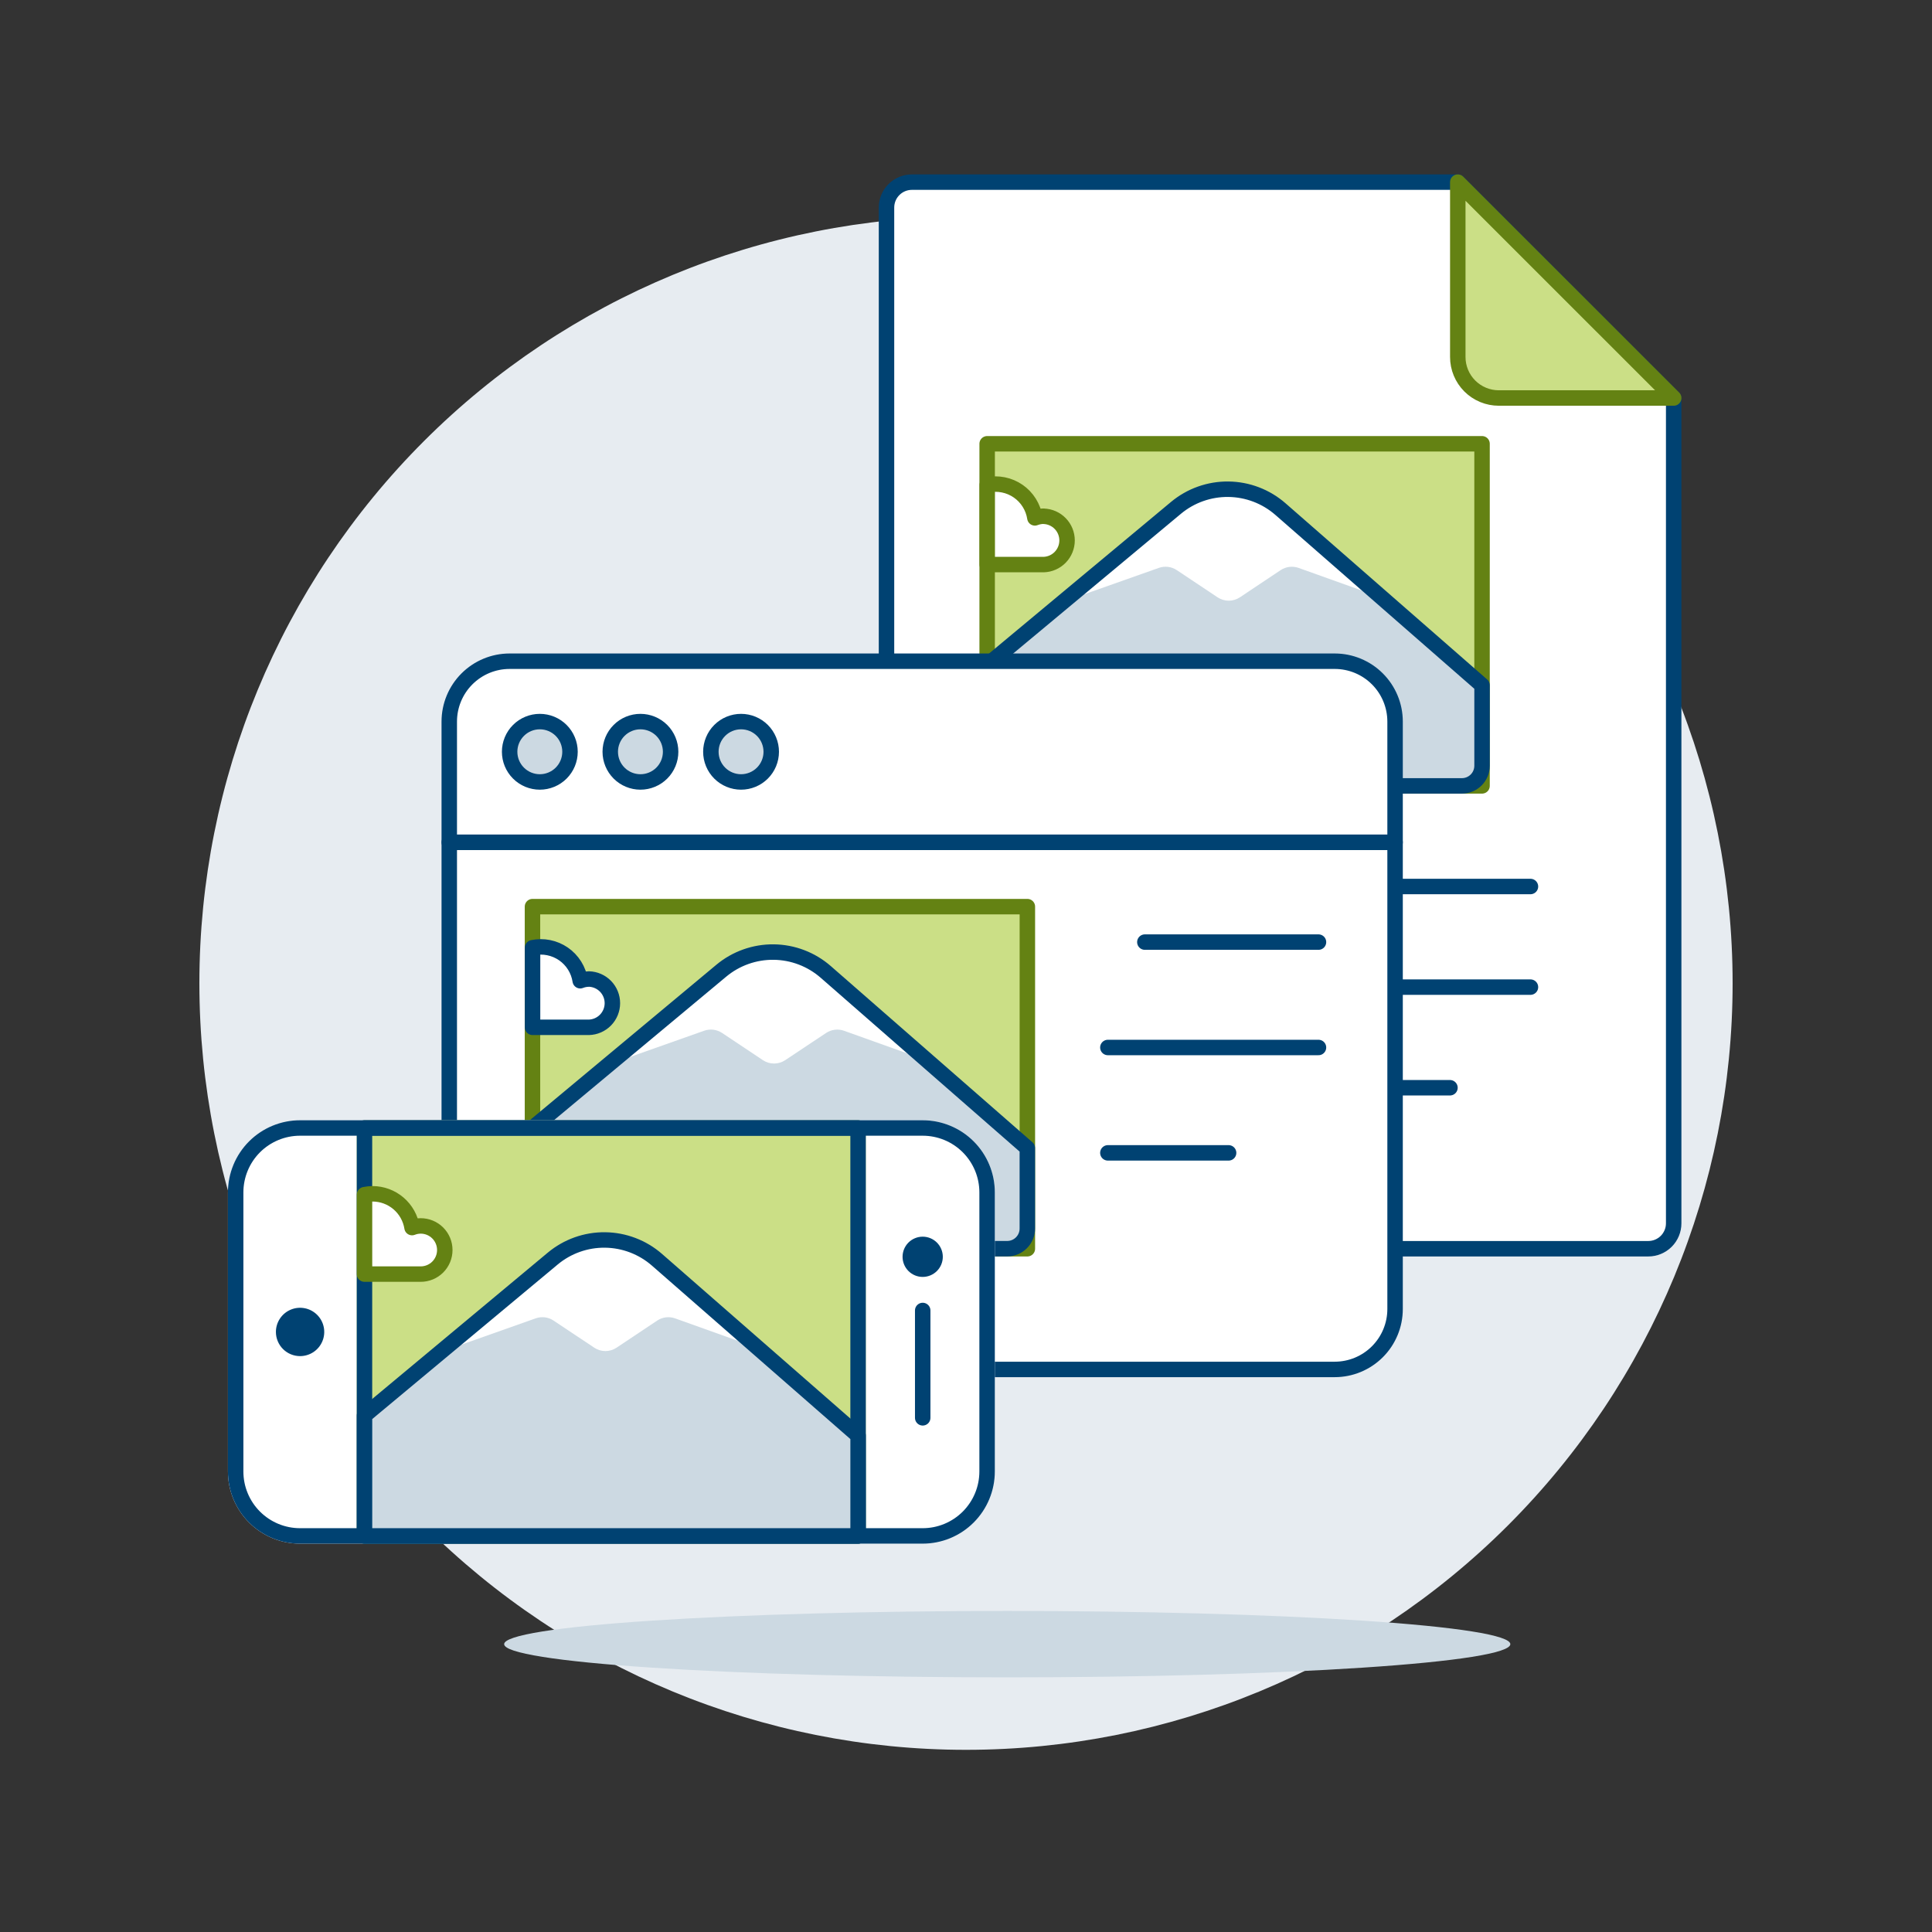 <?xml version="1.0" encoding="UTF-8"?>
<svg xmlns="http://www.w3.org/2000/svg" width="500" height="500" viewBox="0 0 500 500" fill="none">
  <rect x="0" y="0" width="500" height="500" fill="#333333" stroke="none"/>
  <g id="icon=responsive-content-15">
    <path id="Vector" d="M51.6 254.454C51.6 307.073 72.502 357.537 109.71 394.744C146.917 431.951 197.381 452.854 250 452.854C302.619 452.854 353.082 431.951 390.29 394.744C427.497 357.537 448.4 307.073 448.4 254.454C448.4 201.835 427.497 151.371 390.29 114.164C353.082 76.957 302.619 56.054 250 56.054C197.381 56.054 146.917 76.957 109.71 114.164C72.502 151.371 51.6 201.835 51.6 254.454Z" fill="#E7ECF1"></path>
    <path id="Vector_2" d="M130.474 425.505C130.474 427.784 144.191 429.971 168.608 431.583C193.026 433.195 226.142 434.1 260.674 434.1C295.205 434.1 328.322 433.195 352.739 431.583C377.156 429.971 390.874 427.784 390.874 425.505C390.874 423.225 377.156 421.039 352.739 419.427C328.322 417.815 295.205 416.909 260.674 416.909C226.142 416.909 193.026 417.815 168.608 419.427C144.191 421.039 130.474 423.225 130.474 425.505Z" fill="#CCD9E2"></path>
    <path id="Vector_3" d="M229.426 316.598C229.426 318.341 230.118 320.013 231.351 321.245C232.583 322.477 234.255 323.17 235.998 323.17H426.576C428.319 323.17 429.99 322.477 431.223 321.245C432.455 320.013 433.148 318.341 433.148 316.598V103.005L377.293 47.136H235.998C234.255 47.136 232.583 47.828 231.351 49.061C230.118 50.293 229.426 51.965 229.426 53.708V316.598Z" fill="white"></path>
    <path id="Vector_4" d="M229.426 316.598C229.426 318.341 230.118 320.013 231.351 321.245C232.583 322.477 234.255 323.17 235.998 323.17H426.576C428.319 323.17 429.99 322.477 431.223 321.245C432.455 320.013 433.148 318.341 433.148 316.598V103.005L377.293 47.136H235.998C234.255 47.136 232.583 47.828 231.351 49.061C230.118 50.293 229.426 51.965 229.426 53.708V316.598Z" stroke="#004272" stroke-width="4" stroke-linecap="round" stroke-linejoin="round"></path>
    <path id="Vector_5" d="M433.158 103.005H387.888C386.494 103.005 385.114 102.731 383.826 102.197C382.538 101.664 381.368 100.882 380.382 99.897C379.397 98.911 378.615 97.741 378.081 96.453C377.548 95.165 377.273 93.785 377.273 92.391V47.136L433.158 103.005Z" fill="#CBDF86" stroke="#648213" stroke-width="4" stroke-linecap="round" stroke-linejoin="round"></path>
    <path id="Vector_6" d="M349.21 229.426H396.082" stroke="#004272" stroke-width="4" stroke-linecap="round" stroke-linejoin="round"></path>
    <path id="Vector_7" d="M349.21 255.466H396.082" stroke="#004272" stroke-width="4" stroke-linecap="round" stroke-linejoin="round"></path>
    <path id="Vector_8" d="M349.21 281.506H375.25" stroke="#004272" stroke-width="4" stroke-linecap="round" stroke-linejoin="round"></path>
    <path id="Vector_9" d="M255.476 114.85H383.553V203.386H255.476V114.85Z" fill="#CBDF86" stroke="#648213" stroke-width="4" stroke-linecap="round" stroke-linejoin="round"></path>
    <path id="Vector_10" d="M270.079 133.594C269.308 133.601 268.544 133.749 267.827 134.03C267.614 132.643 267.121 131.314 266.376 130.124C265.632 128.934 264.653 127.908 263.499 127.11C262.344 126.312 261.039 125.758 259.663 125.482C258.287 125.205 256.869 125.213 255.496 125.504V146.113H270.079C271.706 146.067 273.252 145.388 274.387 144.221C275.522 143.053 276.157 141.489 276.157 139.861C276.157 138.232 275.522 136.668 274.387 135.501C273.252 134.333 271.706 133.655 270.079 133.609V133.594Z" fill="white" stroke="#648213" stroke-width="4" stroke-linecap="round" stroke-linejoin="round"></path>
    <path id="Vector_11" d="M383.548 177.341L331.379 131.754C327.646 128.492 322.873 126.669 317.916 126.61C312.96 126.552 308.145 128.263 304.337 131.436L255.456 172.153V198.178C255.457 199.559 256.006 200.883 256.983 201.859C257.959 202.835 259.283 203.385 260.664 203.386H378.345C379.726 203.385 381.05 202.835 382.026 201.859C383.003 200.883 383.552 199.559 383.553 198.178V177.346" fill="#CCD9E2"></path>
    <path id="Vector_12" d="M275.217 155.7L299.913 146.966C300.675 146.697 301.49 146.609 302.292 146.709C303.094 146.808 303.862 147.093 304.535 147.541L315.105 154.584C315.961 155.154 316.966 155.458 317.994 155.458C319.022 155.458 320.028 155.154 320.884 154.584L331.438 147.546C332.115 147.097 332.886 146.811 333.692 146.712C334.498 146.613 335.316 146.704 336.081 146.976L357.632 154.689L331.379 131.754C327.646 128.492 322.873 126.669 317.916 126.61C312.96 126.552 308.145 128.263 304.337 131.436L275.217 155.7Z" fill="white"></path>
    <path id="Vector_13" d="M383.548 177.341L331.379 131.754C327.646 128.492 322.873 126.669 317.916 126.61C312.96 126.552 308.145 128.263 304.337 131.436L255.456 172.153V198.178C255.457 199.559 256.006 200.883 256.983 201.859C257.959 202.835 259.283 203.385 260.664 203.386H378.345C379.726 203.385 381.05 202.835 382.026 201.859C383.003 200.883 383.552 199.559 383.553 198.178V177.346" stroke="#004272" stroke-width="4" stroke-linecap="round" stroke-linejoin="round"></path>
    <path id="Vector_14" d="M361.045 338.784C361.043 342.927 359.397 346.901 356.467 349.83C353.537 352.76 349.564 354.407 345.421 354.408H131.893C129.841 354.408 127.809 354.004 125.914 353.219C124.018 352.434 122.296 351.283 120.845 349.832C119.394 348.381 118.243 346.659 117.458 344.763C116.673 342.867 116.269 340.836 116.269 338.784V217.993H361.045V338.784Z" fill="white"></path>
    <path id="Vector_15" d="M361.045 186.745C361.045 182.601 359.398 178.627 356.468 175.697C353.538 172.767 349.564 171.121 345.421 171.121H131.893C127.749 171.121 123.775 172.767 120.845 175.697C117.915 178.627 116.269 182.601 116.269 186.745V217.993H361.045V186.745Z" fill="white" stroke="#004272" stroke-width="4" stroke-linecap="round" stroke-linejoin="round"></path>
    <path id="Vector_16" d="M131.893 194.557C131.893 196.629 132.716 198.616 134.181 200.081C135.646 201.546 137.633 202.369 139.705 202.369C141.776 202.369 143.763 201.546 145.228 200.081C146.694 198.616 147.517 196.629 147.517 194.557C147.517 192.485 146.694 190.498 145.228 189.033C143.763 187.568 141.776 186.745 139.705 186.745C137.633 186.745 135.646 187.568 134.181 189.033C132.716 190.498 131.893 192.485 131.893 194.557Z" fill="#CCD9E2" stroke="#004272" stroke-width="4" stroke-linecap="round" stroke-linejoin="round"></path>
    <path id="Vector_17" d="M157.933 194.557C157.933 196.629 158.756 198.616 160.221 200.081C161.686 201.546 163.673 202.369 165.745 202.369C167.816 202.369 169.804 201.546 171.269 200.081C172.734 198.616 173.557 196.629 173.557 194.557C173.557 192.485 172.734 190.498 171.269 189.033C169.804 187.568 167.816 186.745 165.745 186.745C163.673 186.745 161.686 187.568 160.221 189.033C158.756 190.498 157.933 192.485 157.933 194.557Z" fill="#CCD9E2" stroke="#004272" stroke-width="4" stroke-linecap="round" stroke-linejoin="round"></path>
    <path id="Vector_18" d="M183.973 194.557C183.973 196.629 184.796 198.616 186.261 200.081C187.726 201.546 189.713 202.369 191.785 202.369C193.857 202.369 195.844 201.546 197.309 200.081C198.774 198.616 199.597 196.629 199.597 194.557C199.597 192.485 198.774 190.498 197.309 189.033C195.844 187.568 193.857 186.745 191.785 186.745C189.713 186.745 187.726 187.568 186.261 189.033C184.796 190.498 183.973 192.485 183.973 194.557Z" fill="#CCD9E2" stroke="#004272" stroke-width="4" stroke-linecap="round" stroke-linejoin="round"></path>
    <path id="Vector_19" d="M361.045 338.784C361.043 342.927 359.397 346.901 356.467 349.83C353.537 352.76 349.564 354.407 345.421 354.408H131.893C129.841 354.408 127.809 354.004 125.914 353.219C124.018 352.434 122.296 351.283 120.845 349.832C119.394 348.381 118.243 346.659 117.458 344.763C116.673 342.867 116.269 340.836 116.269 338.784V217.993H361.045V338.784Z" stroke="#004272" stroke-width="4" stroke-linecap="round" stroke-linejoin="round"></path>
    <path id="Vector_20" d="M296.287 243.815H341.225" stroke="#004272" stroke-width="4" stroke-linecap="round" stroke-linejoin="round"></path>
    <path id="Vector_21" d="M286.714 271.09H341.224" stroke="#004272" stroke-width="4" stroke-linecap="round" stroke-linejoin="round"></path>
    <path id="Vector_22" d="M286.714 298.36H317.962" stroke="#004272" stroke-width="4" stroke-linecap="round" stroke-linejoin="round"></path>
    <path id="Vector_23" d="M137.805 234.634H265.882V323.17H137.805V234.634Z" fill="#CBDF86" stroke="#648213" stroke-width="4" stroke-linecap="round" stroke-linejoin="round"></path>
    <path id="Vector_24" d="M152.407 253.378C151.637 253.384 150.876 253.532 150.16 253.814C149.948 252.425 149.456 251.094 148.712 249.903C147.968 248.711 146.988 247.684 145.833 246.884C144.678 246.085 143.372 245.529 141.995 245.252C140.618 244.975 139.199 244.982 137.824 245.273V265.872H152.407C154.034 265.826 155.58 265.147 156.715 263.98C157.85 262.812 158.485 261.248 158.485 259.62C158.485 257.992 157.85 256.427 156.715 255.26C155.58 254.093 154.034 253.414 152.407 253.368V253.378Z" fill="white" stroke="#004272" stroke-width="4" stroke-linecap="round" stroke-linejoin="round"></path>
    <path id="Vector_25" d="M265.872 297.12L213.708 251.538C209.975 248.276 205.202 246.452 200.245 246.394C195.289 246.336 190.474 248.047 186.666 251.22L137.805 291.937V317.952C137.806 319.333 138.355 320.657 139.332 321.633C140.308 322.609 141.632 323.159 143.013 323.16H260.674C262.053 323.156 263.374 322.606 264.349 321.63C265.323 320.653 265.871 319.331 265.872 317.952V297.12Z" fill="#CCD9E2"></path>
    <path id="Vector_26" d="M157.546 275.484L182.242 266.75C183.005 266.481 183.82 266.393 184.623 266.492C185.426 266.592 186.195 266.877 186.869 267.325L197.434 274.368C198.29 274.938 199.295 275.242 200.323 275.242C201.352 275.242 202.357 274.938 203.213 274.368L213.792 267.33C214.469 266.881 215.24 266.595 216.046 266.496C216.852 266.397 217.67 266.487 218.435 266.76L239.981 274.473L213.708 251.538C209.975 248.276 205.202 246.452 200.246 246.394C195.289 246.336 190.474 248.047 186.666 251.22L157.546 275.484Z" fill="white"></path>
    <path id="Vector_27" d="M265.872 297.12L213.708 251.538C209.975 248.276 205.202 246.452 200.245 246.394C195.289 246.336 190.474 248.047 186.666 251.22L137.805 291.937V317.952C137.806 319.333 138.355 320.657 139.332 321.633C140.308 322.609 141.632 323.159 143.013 323.16H260.674C262.053 323.156 263.374 322.606 264.349 321.63C265.323 320.653 265.871 319.331 265.872 317.952V297.12Z" stroke="#004272" stroke-width="4" stroke-linecap="round" stroke-linejoin="round"></path>
    <path id="Vector_28" d="M77.66 397.495C75.47 397.496 73.302 397.065 71.279 396.228C69.257 395.39 67.419 394.162 65.871 392.614C64.322 391.066 63.094 389.228 62.257 387.205C61.419 385.182 60.989 383.014 60.989 380.825V308.587C60.989 306.399 61.42 304.231 62.258 302.209C63.096 300.186 64.324 298.349 65.872 296.801C67.42 295.254 69.258 294.026 71.281 293.189C73.303 292.352 75.471 291.921 77.66 291.922H238.795C243.215 291.922 247.454 293.678 250.58 296.803C253.705 299.929 255.461 304.168 255.461 308.587V380.825C255.46 385.246 253.703 389.485 250.577 392.611C247.451 395.737 243.211 397.494 238.79 397.495H77.66Z" fill="white" stroke="white" stroke-width="4" stroke-linecap="round" stroke-linejoin="round"></path>
    <path id="Vector_29" d="M94.325 291.922H222.07V397.495H94.325V291.922Z" fill="#CBDF86" stroke="#CBDF86" stroke-width="4" stroke-linecap="round" stroke-linejoin="round"></path>
    <path id="Vector_30" d="M77.66 397.495C75.47 397.496 73.302 397.065 71.279 396.228C69.257 395.39 67.419 394.162 65.871 392.614C64.322 391.066 63.094 389.228 62.257 387.205C61.419 385.182 60.989 383.014 60.989 380.825V308.587C60.989 306.399 61.42 304.231 62.258 302.209C63.096 300.186 64.324 298.349 65.872 296.801C67.42 295.254 69.258 294.026 71.281 293.189C73.303 292.352 75.471 291.921 77.66 291.922H238.795C243.215 291.922 247.454 293.678 250.58 296.803C253.705 299.929 255.461 304.168 255.461 308.587V380.825C255.46 385.246 253.703 389.485 250.577 392.611C247.451 395.737 243.211 397.494 238.79 397.495H77.66Z" stroke="#004272" stroke-width="4" stroke-linecap="round" stroke-linejoin="round"></path>
    <path id="Vector_31" d="M94.325 291.922H222.07V397.495H94.325V291.922Z" stroke="#004272" stroke-width="4" stroke-linecap="round" stroke-linejoin="round"></path>
    <path id="Vector_32" d="M238.795 339.151V366.932" stroke="#004272" stroke-width="4" stroke-linecap="round" stroke-linejoin="round"></path>
    <path id="Vector_33" d="M238.79 320.05C237.409 320.05 236.084 320.599 235.107 321.575C234.131 322.552 233.582 323.877 233.582 325.258C233.582 326.639 234.131 327.964 235.107 328.941C236.084 329.917 237.409 330.466 238.79 330.466C240.171 330.466 241.496 329.917 242.473 328.941C243.449 327.964 243.998 326.639 243.998 325.258C243.998 323.877 243.449 322.552 242.473 321.575C241.496 320.599 240.171 320.05 238.79 320.05Z" fill="#004272"></path>
    <path id="Vector_34" d="M77.66 350.961C78.897 350.961 80.106 350.594 81.135 349.907C82.163 349.219 82.965 348.243 83.438 347.1C83.912 345.957 84.035 344.699 83.794 343.486C83.553 342.273 82.957 341.158 82.082 340.284C81.208 339.409 80.093 338.813 78.88 338.572C77.667 338.331 76.409 338.454 75.266 338.928C74.123 339.401 73.147 340.203 72.459 341.231C71.772 342.26 71.405 343.469 71.405 344.706C71.405 346.365 72.064 347.956 73.237 349.129C74.41 350.302 76.001 350.961 77.66 350.961Z" fill="#004272"></path>
    <path id="Vector_35" d="M94.335 366.312L143.052 325.714C146.852 322.55 151.655 320.844 156.599 320.902C161.544 320.96 166.305 322.779 170.03 326.032L222.075 371.52V397.496H94.335V366.312Z" fill="#CCD9E2"></path>
    <path id="Vector_36" d="M196.209 348.883L174.722 341.195C173.959 340.921 173.143 340.83 172.338 340.928C171.534 341.026 170.764 341.311 170.089 341.76L159.559 348.783C158.705 349.351 157.703 349.654 156.677 349.654C155.652 349.654 154.649 349.351 153.796 348.783L143.256 341.76C142.583 341.312 141.816 341.027 141.015 340.927C140.213 340.827 139.399 340.916 138.638 341.185L114.096 349.87L143.082 325.714C146.873 322.539 151.676 320.825 156.621 320.882C161.566 320.94 166.328 322.765 170.045 326.027L196.209 348.883Z" fill="white"></path>
    <path id="Vector_37" d="M94.335 366.312L143.052 325.714C146.852 322.55 151.655 320.844 156.599 320.902C161.544 320.96 166.305 322.779 170.03 326.032L222.075 371.52V397.496H94.335V366.312Z" stroke="#004272" stroke-width="4" stroke-linecap="round" stroke-linejoin="round"></path>
    <path id="Vector_38" d="M108.878 317.268C108.11 317.272 107.35 317.419 106.636 317.699C106.25 315.264 105.009 313.046 103.136 311.443C101.262 309.841 98.879 308.958 96.413 308.955C95.715 308.96 95.019 309.035 94.335 309.178V329.737H108.878C110.531 329.737 112.117 329.08 113.286 327.911C114.456 326.742 115.112 325.156 115.112 323.502C115.112 321.849 114.456 320.263 113.286 319.094C112.117 317.924 110.531 317.268 108.878 317.268Z" fill="white" stroke="#648213" stroke-width="4" stroke-linecap="round" stroke-linejoin="round"></path>
  </g>
</svg>
